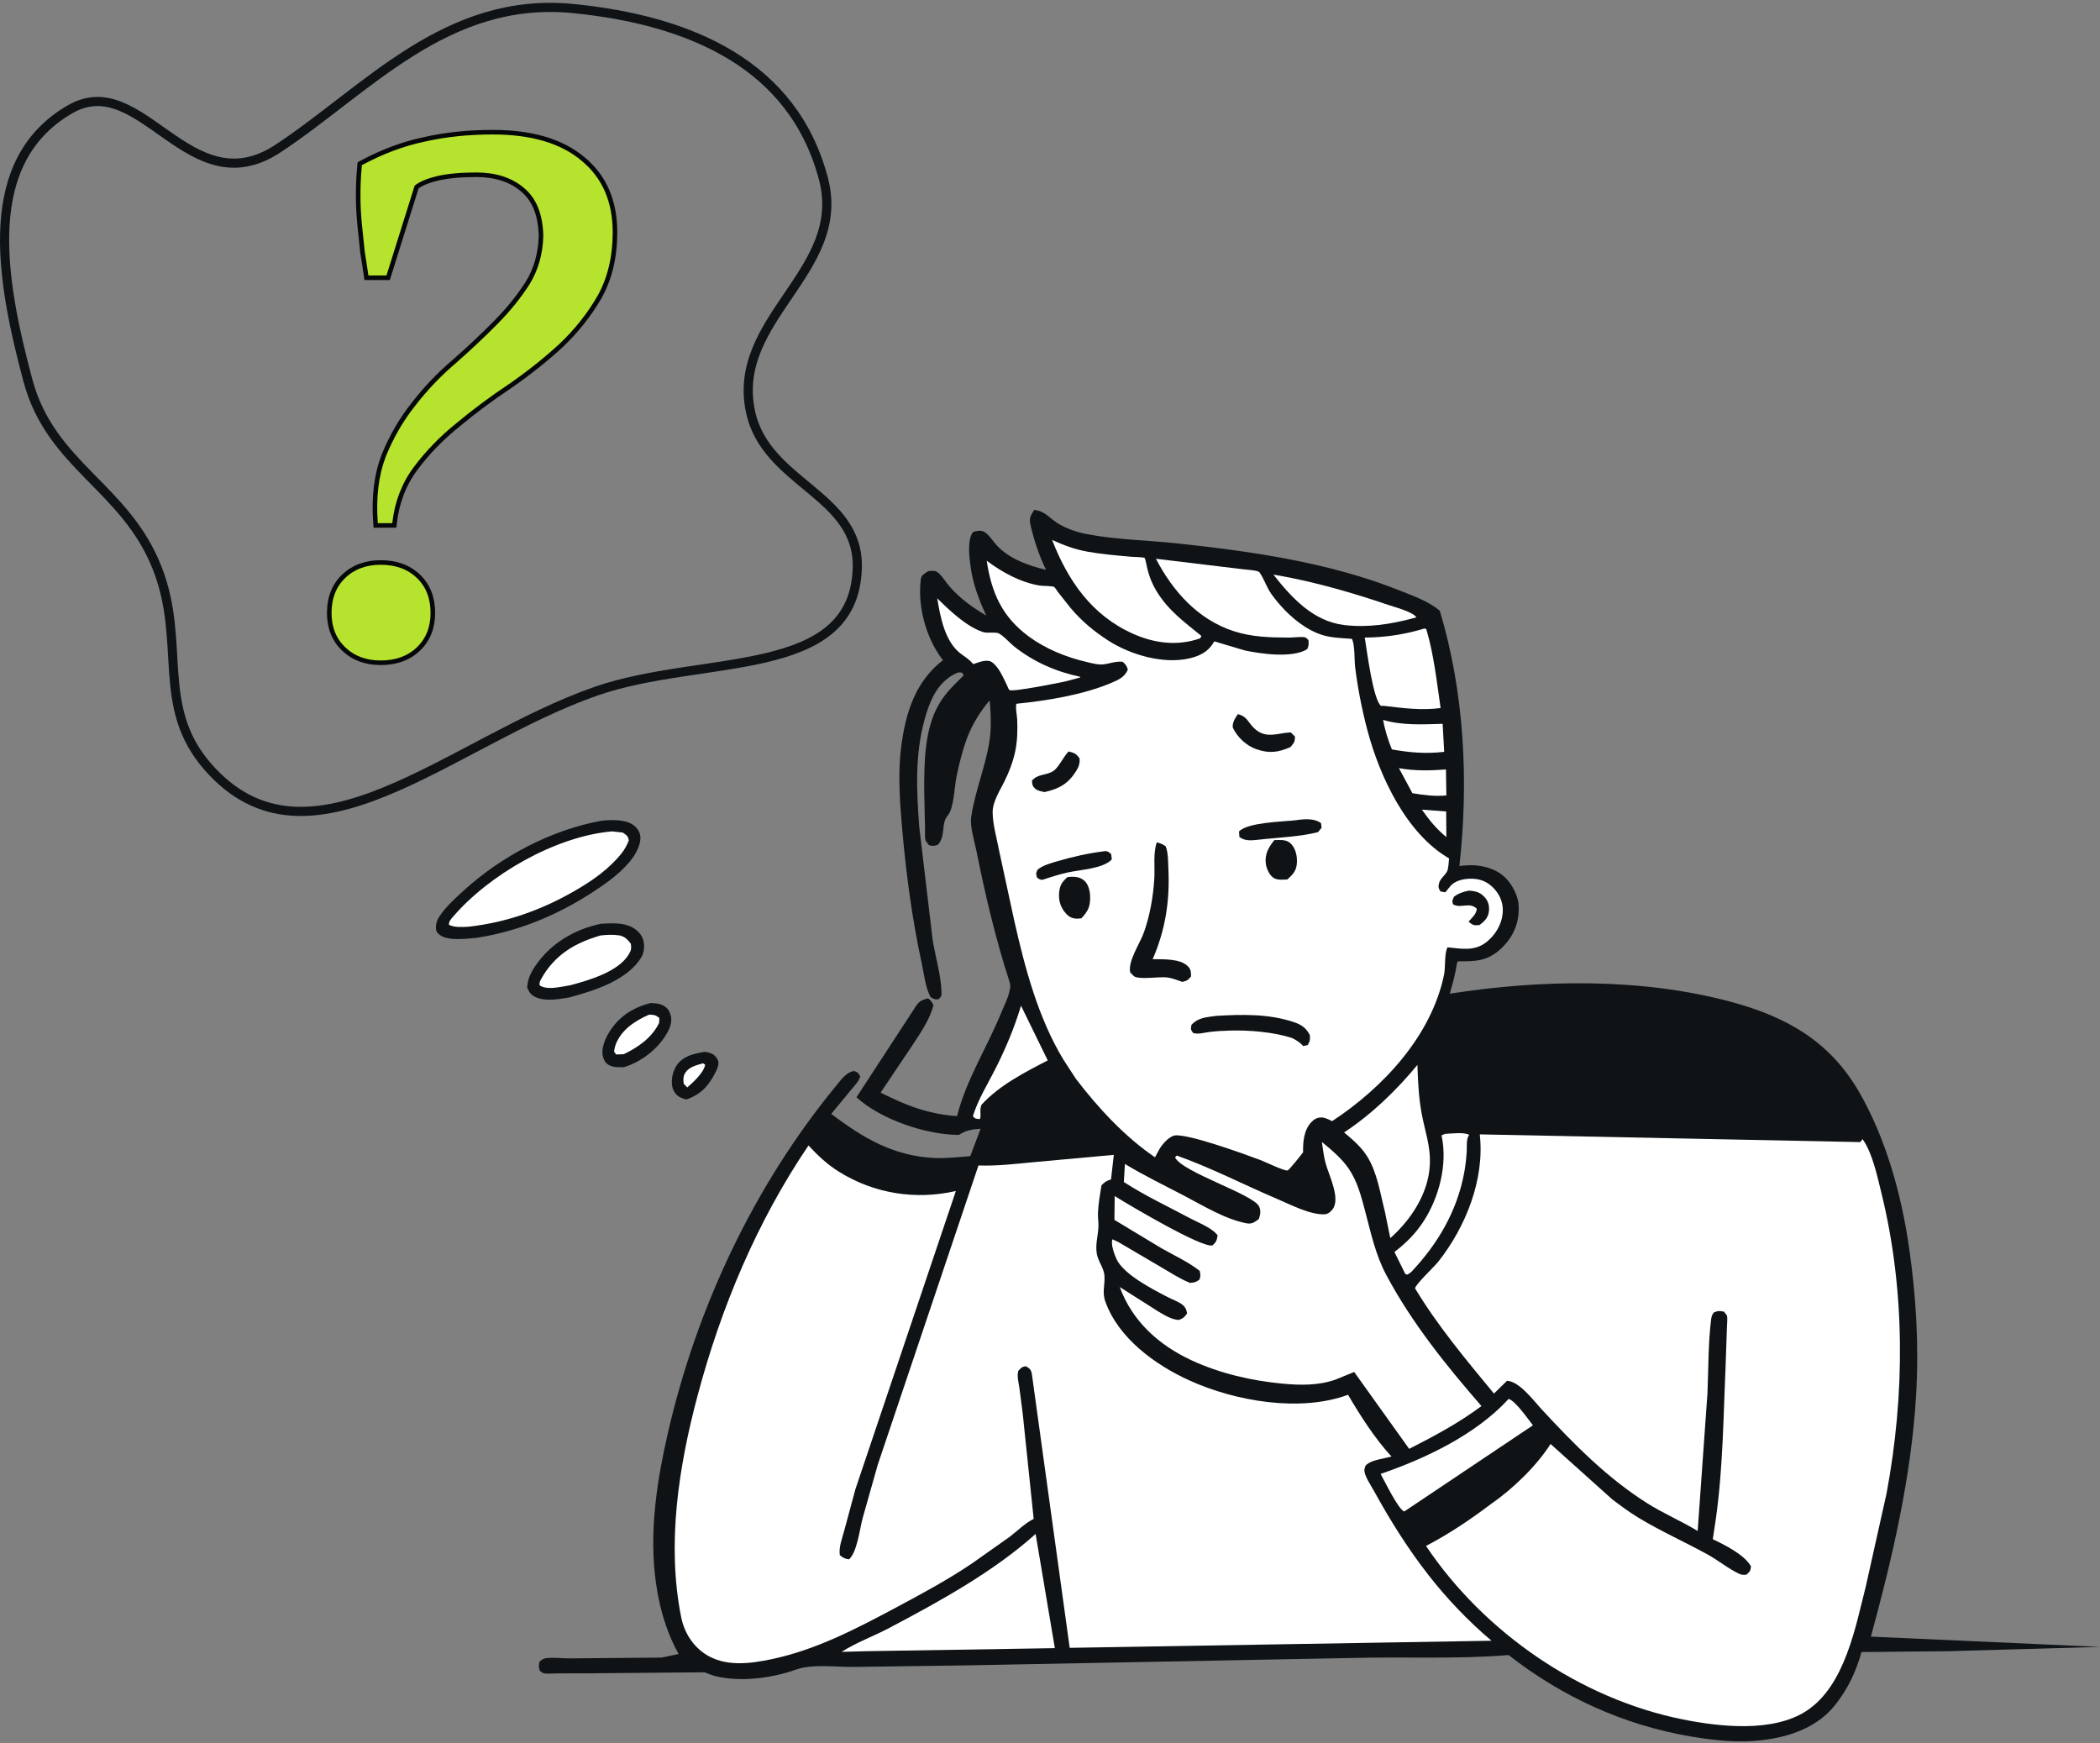 <svg width="459" height="381" viewBox="0 0 459 381" fill="none" xmlns="http://www.w3.org/2000/svg">
<rect x="0" y="0" width="459" height="381" fill="#808080" stroke="none"/>
<g clip-path="url(#clip0_11_41)">
<path d="M226.046 111.459C228.438 111.665 229.454 113.355 231.38 114.491C233.17 115.548 235.245 116.28 237.282 116.686C243.796 117.982 250.653 118.053 257.257 118.764C273.729 120.537 290.649 122.939 306.116 129.14C309.149 130.356 312.144 131.376 314.692 133.48C320.079 151.353 321.046 170.8 318.981 189.286C321.558 188.976 323.537 189.014 325.982 189.926C328.398 190.827 330.034 192.553 331.1 194.851C331.673 196.083 331.946 197.105 331.955 198.467C331.984 201.835 330.771 204.686 328.359 207.071C325.332 210.068 322.642 210.157 318.642 210.115C318.523 210.331 318.444 210.516 318.409 210.762C318.076 212.981 317.503 215.04 316.876 217.193C336.783 214.076 358.663 213.699 378.25 218.945C390.441 222.211 399.961 227.582 406.377 238.724C412.237 248.898 415.59 261.111 417.262 272.647C418.82 283.394 419.441 294.051 418.808 304.898C417.767 322.756 413.621 340.503 408.925 357.721L459 359.965L425.934 360.904L406.871 361.092C405.666 365.388 403.916 369.101 401.138 372.62C397.216 377.591 391.175 379.633 385.073 380.359C379.899 380.976 374.632 380.405 369.525 379.536C354.808 377.031 341.469 370.902 329.738 361.747C318.549 362.677 306.988 362.095 295.734 362.381L210.972 364.01L186.582 364.341C182.583 364.399 177.61 363.618 173.828 364.972C168.666 366.819 161.91 367.655 156.532 366.396C155.655 366.191 154.836 365.831 154.009 365.515L128.825 365.738L121.822 365.755C120.952 365.749 119.654 365.91 118.825 365.724C118.614 365.677 118.218 365.358 118.017 365.237C117.714 364.443 117.722 364.001 117.926 363.182C118.171 363.013 118.56 362.655 118.825 362.561C120.041 362.136 123.036 362.49 124.42 362.476L144.587 362.3L148.333 361.522C145.304 356.094 143.723 349.911 143.104 343.759C142.075 333.526 143.68 323.243 145.965 313.282C152.273 285.773 164.784 259.164 182.791 237.272C183.803 236.042 185.026 234.266 186.721 234.101C187.561 234.4 187.556 234.506 188.018 235.282C187.699 236.417 186.724 237.35 185.982 238.254L181.695 243.463C188.621 248.733 195.304 252.704 204.304 253.105C206.853 253.218 209.527 252.89 212.074 252.705L214.331 246.724C212.505 246.823 211.31 247.001 209.717 247.97L209.572 248.06C202.372 248.031 192.531 244.695 187.199 239.835L199.838 220.461C200.73 219 201.194 218.613 202.841 218.21C203.458 218.65 203.686 219.01 204.017 219.683C203.319 222.743 201.034 226.011 199.314 228.632L192.476 238.815C198.099 241.64 202.874 243.509 209.188 243.956C211.131 236.074 215.888 228.684 218.935 221.131C219.599 219.485 221.247 216.414 220.694 214.72C217.624 205.284 215.349 195.61 213.397 185.891C212.983 183.828 211.974 180.646 212.273 178.598C213.104 172.929 215.371 167.679 216.26 162.023C216.729 159.038 216.554 156.072 216.325 153.075C214.26 155.458 212.421 158.47 211.338 161.415C210.348 164.105 209.633 166.987 209.057 169.791C208.604 171.995 208.494 176.732 207.127 178.277C205.637 179.963 206.769 182.71 204.992 184.643C204.106 184.942 203.961 184.955 203.051 184.739C202.828 184.418 202.448 184.007 202.297 183.659C202.106 183.219 202.214 181.87 202.193 181.352L202 172.73C202.013 166.587 202.057 159.378 205.215 153.942C206.71 151.369 208.535 149.698 210.621 147.634L210.31 147.03L209.518 146.96C208.056 147.479 206.719 148.485 205.695 149.638C203.854 151.707 202.828 154.615 202.096 157.246C199.963 164.922 200.327 172.802 200.914 180.656L203.84 205.343C204.406 209.005 205.661 213.032 205.783 216.696C205.813 217.637 205.801 217.729 205.152 218.402C204.255 218.5 204.173 218.388 203.387 217.917C202.246 215.762 201.981 212.961 201.469 210.588C199.421 201.13 198.11 191.523 197.254 181.892C196.715 175.809 196.189 169.314 196.972 163.243C197.919 155.89 200.03 148.969 206.099 144.299C202.443 139.598 200.481 132.554 201.275 126.568C201.4 125.637 202.188 125.302 202.889 124.844C203.697 124.778 204.29 124.597 204.977 125.13C205.928 125.866 206.732 127.253 207.535 128.176C209.799 130.78 212.591 132.812 215.561 134.539C213.923 131 212.655 127.645 212.129 123.759C211.853 121.725 211.38 117.968 212.689 116.275C213.411 116.042 214.338 115.843 215.077 116.223C216.104 116.753 217.113 118.405 217.906 119.25C220.659 122.177 224.811 123.652 228.63 124.55C227.1 121.395 226.038 118.176 225.24 114.769C224.875 113.233 225.25 112.73 226.046 111.459Z" fill="#0F1316"/>
<path d="M310.789 176.968L316.092 177.365L316.134 182.963C313.957 181.18 312.399 179.258 310.789 176.968Z" fill="white"/>
<path d="M305.766 167.895C309.167 168.527 312.617 168.452 316.045 168.18L316.133 173.857C313.665 174.112 311.146 173.775 308.711 173.371L305.766 167.895Z" fill="white"/>
<path d="M302.315 157.355C306.539 158.599 310.969 158.333 315.318 158.208L315.659 164.331C311.691 164.794 308.143 164.504 304.228 163.798C303.392 161.762 302.685 159.524 302.315 157.355Z" fill="white"/>
<path d="M223.161 219.813L229.007 231.774C223.9 234.424 218.459 237.185 214.53 241.466C214.006 242.665 214.561 243.673 214.162 244.609C213.349 244.508 213.184 244.612 212.639 243.966C213.795 240.281 215.75 237.197 217.479 233.785C219.766 229.273 221.726 224.66 223.161 219.813Z" fill="white"/>
<path d="M278.332 125.602L279.268 125.751C287.515 127.209 295.678 129.581 303.6 132.273C305.034 132.76 308.733 133.704 309.597 134.928L308.865 135.132C303.946 136.448 298.956 137.219 293.852 136.619C287.032 135.82 282.308 130.642 278.332 125.602Z" fill="white"/>
<path d="M315.884 247.824C317.282 247.791 319.929 247.387 321.123 248.049C320.418 248.993 320.654 250.532 320.584 251.686C320.487 253.248 320.308 254.838 320.021 256.379C318.459 264.73 314.262 271.883 308.463 278.014L307.655 278.593L307.17 278.478L304.787 273.653C307.277 271.715 309.321 269.73 311.06 267.086C314.526 261.812 316.435 254.534 315.105 248.298L315.074 248.148L315.884 247.824Z" fill="white"/>
<path d="M204.853 130.778C207.527 133.411 211.18 136.908 214.788 138.131C215.789 138.469 217.424 138.081 218.218 138.411C219.22 138.83 220.744 140.571 221.673 141.307C225.96 144.702 230.773 146.785 236.09 147.93L236.084 148.078L233.029 148.901C231.664 149.215 221.247 151.302 220.616 150.821C220.468 150.707 220.114 149.802 220.008 149.59C219.169 147.913 218.159 145.379 216.423 144.514C215.133 144.21 213.954 144.75 212.745 145.159C211.912 144.21 211.174 143.722 210.164 143.004C206.534 140.414 205.53 134.883 204.853 130.778Z" fill="white"/>
<path d="M311.3 137.385L311.73 137.459C313.399 143.01 314.039 149.024 314.873 154.755C310.685 155.322 306.566 154.762 302.407 154.269L301.835 154.283C300.105 152.816 298.792 142.368 298.298 139.356C302.882 139.315 306.921 138.695 311.3 137.385Z" fill="white"/>
<path d="M329.751 305.761C331.299 306.248 333.959 310.156 335.054 311.529L306.934 330.366C305.64 329.981 302.521 323.491 301.766 322.157C311.688 318.742 322.576 313.568 329.751 305.761Z" fill="white"/>
<path d="M229.96 118.017C232.556 119.2 234.887 120.075 237.706 120.581C240.857 121.146 244.067 121.404 247.253 121.694C247.821 121.747 249.894 121.747 250.204 121.958C250.309 122.027 250.567 123.337 250.604 123.518C251.025 125.57 251.692 127.392 252.779 129.195C255.333 133.429 258.86 135.959 262.604 139.007L262.306 139.529C257.44 141.239 252.425 140.63 247.771 138.578C238.645 134.55 233.451 126.962 229.96 118.017Z" fill="white"/>
<path d="M309.808 232.75C309.909 236.204 310.084 239.756 310.692 243.163C311.416 247.218 312.754 250.499 312.513 254.742C312.157 260.92 308.4 266.61 303.882 270.622L302.689 264.792C301.673 260.801 301.013 256.186 298.755 252.653C297.449 250.608 295.621 249.057 293.776 247.52C299.762 243.586 305.285 238.267 309.808 232.75Z" fill="white"/>
<path d="M226.355 335.274L230.558 360.238L189.704 360.896L183.941 361.048C187.105 359.032 191.017 357.593 194.374 355.82C205.269 350.071 217.182 343.533 226.355 335.274Z" fill="white"/>
<path d="M288.931 249.604C291.063 251.376 293.21 253.137 294.792 255.439C296.7 258.215 297.575 261.651 298.416 264.864C299.644 269.553 300.703 274.377 303.004 278.682C308.592 289.144 316.047 298.401 323.803 307.326C318.84 311.033 313.514 313.871 308.004 316.678L295.986 299.874L291.895 301.542C288.193 302.853 284.202 302.789 280.348 302.428C273.603 301.797 266.647 300.205 260.485 297.347C253.254 293.993 247.516 288.812 244.741 281.304L253.102 286.611C254.462 287.407 256.085 288.464 257.695 288.504C258.701 288.071 258.84 287.961 259.464 287.067C259.301 286.345 259.257 285.993 258.73 285.432C257.973 284.627 256.246 284.042 255.238 283.516C251.943 281.797 245.531 278.553 244.001 275.12C243.54 274.085 242.748 271.93 243.143 270.873L244.413 271.462L253.609 276.863C255.723 278.093 257.845 279.503 260.121 280.409C261.135 280.287 261.383 280.28 262.18 279.668C262.446 278.934 262.391 278.537 262.223 277.782C259.754 275.836 256.665 274.414 253.926 272.867L243.582 266.632L243.638 261.417L244.189 261.762C246.989 263.488 262.623 272.776 265.008 272.217C265.913 271.396 265.917 271.162 266.139 270.018C264.946 268.378 261.919 267.246 260.093 266.268C255.287 263.691 250.206 261.327 245.639 258.356L245.875 254.409C250.054 256.936 254.486 259.087 258.816 261.349C263.027 263.548 267.77 266.49 272.492 267.385C273.64 267.602 274.271 267.08 275.14 266.457C275.459 265.478 275.64 264.779 275.234 263.764C274.153 261.074 258.416 256.259 256.826 252.969L257.212 252.572C264.662 255.214 271.851 258.946 279.132 262.046C281.96 263.25 286.438 265.589 289.549 265.405C290.275 265.361 290.81 264.903 291.242 264.351C293.079 261.998 290.476 256.923 289.768 254.343C289.341 252.807 289.145 251.185 288.931 249.604Z" fill="white"/>
<path d="M252.651 122.129L271.521 124.403C272.302 124.522 274.502 124.605 275.117 124.967C275.683 125.303 276.926 128.322 277.42 129.123C278.116 130.25 278.962 131.283 279.834 132.28C282.244 135.036 285.633 137.806 289.211 138.848C291.204 139.429 293.418 139.482 295.484 139.63C296.172 140.902 296 144.281 296.194 145.836C296.78 150.492 297.682 155.108 298.885 159.647C301.554 169.716 307.384 182.217 316.726 187.625C316.636 188.343 316.607 189.795 316.312 190.413C315.885 191.319 314.827 191.978 314.546 193.003C314.306 193.87 314.42 194.123 314.836 194.841L315.901 195.037L317.188 193.469C318.443 192.27 320.481 191.969 322.14 192.079C324.011 192.205 325.489 193 326.712 194.393C328.022 195.888 328.607 197.613 328.446 199.581C328.239 202.037 326.862 204.323 324.957 205.859C322.334 207.973 319.494 207.373 316.403 207.058C315.692 208.109 315.947 211.49 315.64 212.989C312.872 226.401 302.385 237.664 291.164 245.051C290.525 244.733 289.615 244.262 288.9 244.249C287.925 244.232 287.268 244.589 286.621 245.269C284.977 246.996 284.774 249.598 284.823 251.848C284.456 252.352 281.74 255.774 281.435 255.831C280.676 255.971 276.547 253.96 275.644 253.616C272.855 252.558 258.856 247.4 256.473 248.25C255.175 248.714 253.834 250.331 253.217 251.525L252.453 252.951C245.925 248.553 239.847 241.974 235.13 235.757L232.404 231.56C226.882 222.42 224.008 211.508 221.68 201.192L218.411 186.077C217.926 183.437 216.977 180.243 216.964 177.565C216.952 175.235 218.528 172.83 219.535 170.803C220.543 168.774 221.404 166.537 221.88 164.323C222.367 162.051 222.431 159.596 222.329 157.282C222.284 156.245 221.91 154.795 222.152 153.824C228.71 153.164 236.619 151.894 242.704 149.338C244.348 148.647 245.819 148.053 246.515 146.346C246.219 145.462 246.096 145.293 245.405 144.661C244.086 144.462 242.689 144.986 241.378 145.19C240.096 145.39 238.618 144.948 237.366 144.654C232.977 143.626 228.517 141.807 224.878 139.128C219.037 134.828 216.716 129.578 215.667 122.555C219.057 125.099 223.056 127.305 227.296 127.992C227.957 128.098 229.928 128.037 230.402 128.292C230.587 128.391 231.065 129.172 231.235 129.394L234.003 132.893C236.431 135.774 239.16 138.039 242.331 140.068C247.166 143.163 254.341 145.222 260.022 143.891C262.262 143.367 264.037 142.454 265.237 140.475L265.411 140.185L272.029 142.155C275.561 142.924 282.556 143.9 285.711 141.887C286.112 141.105 286.044 140.803 285.995 139.91C285.87 139.798 285.474 139.367 285.342 139.33C284.501 139.096 282.73 139.358 281.806 139.355C277.616 139.341 273.682 139.262 269.659 137.955C261.819 135.411 256.322 129.201 252.651 122.129Z" fill="white"/>
<path d="M321.068 194.665L321.308 194.683C322.825 194.819 323.72 195.131 324.7 196.337C325.386 197.181 325.564 198.249 325.418 199.305C325.234 200.656 324.416 201.393 323.384 202.187C322.096 202.305 321.977 202.254 320.974 201.443C321.705 200.631 322.729 199.764 322.782 198.613C321.1 197.04 319.296 198.681 317.578 197.648C317.332 196.852 317.488 196.744 317.798 195.996C318.87 195.21 319.776 194.934 321.068 194.665Z" fill="#0F1316"/>
<path d="M233.562 164.246C234.788 164.541 235.283 164.735 235.973 165.806C236.031 166.869 235.795 167.607 235.235 168.502C233.471 171.317 231.509 172.405 228.314 173.126C227.675 172.986 226.827 172.866 226.324 172.425C225.594 171.783 225.656 171.554 225.549 170.631C226.889 169.076 228.68 169.538 230.242 168.509C231.382 167.757 232.46 165.372 233.562 164.246Z" fill="#0F1316"/>
<path d="M278.54 183.613C279.984 183.637 281.258 183.369 282.309 184.575C283.229 185.629 283.539 187.171 283.471 188.526C283.384 190.299 282.664 191.059 281.384 192.224C280.395 192.27 279.15 192.436 278.3 191.834C277.36 191.166 276.749 189.692 276.648 188.569C276.468 186.565 277.33 185.121 278.54 183.613Z" fill="#0F1316"/>
<path d="M241.569 186.029C242.186 186.02 242.378 186.299 242.863 186.66L243.011 187.838C241.173 189.841 236.179 190.091 233.511 190.668C231.593 191.083 229.742 191.669 227.885 192.294C227.314 192.332 227.149 192.13 226.675 191.833C226.415 190.93 226.391 190.92 226.792 190.075C228.036 189.087 229.579 188.696 231.079 188.249C234.497 187.229 238.027 186.466 241.569 186.029Z" fill="#0F1316"/>
<path d="M233.29 191.721L233.747 191.669C234.978 191.559 236.103 191.686 237.037 192.528C237.89 193.296 238.234 194.725 238.269 195.828C238.337 198.072 237.884 199.102 236.361 200.712C235.876 200.778 235.385 200.825 234.898 200.755C233.876 200.609 233.177 199.983 232.588 199.185C231.561 197.792 231.298 196.267 231.56 194.592C231.774 193.233 232.311 192.652 233.29 191.721Z" fill="#0F1316"/>
<path d="M270.542 156.098C272.623 156.557 272.746 157.9 274.179 159.224C276.741 161.587 279.166 160.215 282.108 160.078L283.038 160.979C283.03 162.228 282.815 162.367 282.055 163.294C279.399 164.451 277.459 164.729 274.664 163.775C272.418 163.008 270.472 161.165 269.457 159.051C269.32 157.869 269.948 157.062 270.542 156.098Z" fill="#0F1316"/>
<path d="M283.27 179.274L283.481 179.241C285.23 178.999 287.335 178.851 288.736 179.913L288.86 180.922L288.09 181.877C284.363 182.829 280.039 183.025 276.209 183.412L275.425 183.499C273.821 183.653 272.147 183.954 270.895 182.922L270.817 181.725C272.778 179.723 280.355 179.605 283.27 179.274Z" fill="#0F1316"/>
<path d="M265.835 222.038C271.574 221.706 277.398 221.566 282.914 223.444C284.536 223.998 285.538 224.747 286.308 226.276C286.335 227.324 286.359 227.531 285.826 228.423L284.857 228.643C284.1 227.809 283.417 227.393 282.425 226.893C278.429 225.569 273.058 225.137 268.889 225.252C267.321 225.295 265.736 225.377 264.179 225.584C263.047 225.734 261.875 226.119 260.765 225.771C260.219 224.983 260.264 224.978 260.408 224.023C261.89 222.377 263.73 222.342 265.835 222.038Z" fill="#0F1316"/>
<path d="M252.837 184.115C253.611 184.295 254.134 184.513 254.783 184.971C255.363 186.445 255.294 188.229 255.371 189.805C255.717 196.836 254.747 203.201 251.934 209.662C254.09 209.671 257.922 209.493 259.59 211.157C260.346 211.912 260.291 212.409 260.338 213.409C259.604 214.268 259.52 214.334 258.426 214.611C257.346 214.23 256.137 213.752 254.999 213.63C253.282 213.448 249.388 214.132 247.992 213.462C247.738 213.339 247.244 212.733 247.021 212.518C246.517 210.034 249.138 206.271 250.019 203.811C251.346 200.102 252.06 195.947 252.3 192.017C252.454 189.495 252.012 186.49 252.837 184.115Z" fill="#0F1316"/>
<path d="M323.433 247.941L406.607 249.63L407.092 248.985L407.202 249.132C409.288 252.097 410.352 257.234 411.215 260.724C416.483 282.105 416.384 304.903 412.335 326.482L407.843 346.6C405.57 355.603 403.228 368.474 394.843 373.948C387.529 378.724 375.941 377.447 367.818 375.816C345.366 371.307 324.38 356.809 311.687 337.902C316.699 335.284 321.304 332.19 325.809 328.79C330.578 325.516 335.817 320.467 338.906 315.615L352.378 327.706C354.276 329.146 356.196 330.573 358.24 331.804C363.1 334.732 368.252 337.026 373.206 339.75C375.557 341.043 377.792 342.904 380.197 344.016C380.679 344.239 381.187 344.244 381.707 344.176C382.506 343.464 382.558 343.439 382.732 342.392C381.322 339.817 376.951 337.661 374.367 336.424L375.029 332.034C376.633 320.694 376.698 308.882 377.208 297.441L377.466 289.941C377.47 289.351 377.628 288.084 377.45 287.552C377.372 287.318 376.952 286.895 376.788 286.681C375.72 286.498 375.552 286.474 374.563 286.888C374.265 287.32 374.094 287.708 374.026 288.227C373.344 293.522 373.427 299.14 373.205 304.482L371.061 334.626C367.468 332.447 363.574 330.804 360.005 328.548C351.208 322.98 343.975 315.622 336.967 308.044C335.156 306.086 332.09 301.916 329.386 301.804L326.537 304.594C320.415 297.182 314.279 289.857 309.292 281.604C309.363 280.753 313.496 276.858 314.32 275.819C320.37 268.211 324.554 257.736 323.433 247.941Z" fill="white"/>
<path d="M176.711 250.371C178.78 252.601 180.845 254.542 183.448 256.156C191.108 260.905 200.161 262.331 208.924 260.319L186.977 325.464L184.537 334.512C184.095 336.189 183.289 338.182 183.562 339.923C184.379 340.531 184.579 340.7 185.579 340.821C187.337 339.247 187.897 334.297 188.532 331.885L191.859 320.131L213.865 254.737C217.95 254.887 221.923 254.39 225.981 254.013L243.447 252.418L242.835 257.796C241.888 258.063 241.419 258.37 240.745 259.083C240.438 261.029 240.08 263.066 239.986 265.033C239.933 266.125 240.147 267.207 240.08 268.296C239.961 270.275 239.41 271.94 239.716 273.961C239.969 275.636 241.249 277.092 241.39 278.715C241.576 280.835 240.822 282.339 241.61 284.53C244.486 292.525 252.51 298.336 260.001 301.739C269.971 306.269 284.2 308.731 294.641 304.858C297.409 309.564 300.438 314.311 304.133 318.355C302.706 318.757 300.393 319.036 299.166 319.793C298.532 320.183 298.348 320.419 298.232 321.16C298.044 322.355 299.677 324.719 300.298 325.852C303.832 332.289 307.747 338.544 312.281 344.333C316.291 349.474 321.018 354.416 326.002 358.619L233.806 360.17L225.526 300.256C225.312 299.264 225.049 299.127 224.224 298.609C223.317 298.774 223.231 298.945 222.574 299.613C222.252 300.792 222.619 302.092 222.796 303.277L223.527 308.881L225.933 331.986C224.028 332.923 222.41 334.595 220.723 335.877L212.562 341.643C207.278 345.232 201.488 348.349 195.847 351.361C187.17 355.994 178.382 360.596 168.669 362.646C163.874 363.658 158.397 364.367 154.095 361.496C151.289 359.623 149.521 356.668 148.873 353.408C145.701 337.431 148.336 320.59 152.467 305.053C157.608 285.719 165.467 266.979 176.711 250.371Z" fill="white"/>
</g>
<g clip-path="url(#clip1_11_41)">
<path d="M154.054 229.899C154.623 229.983 155.207 230.106 155.719 230.375C156.27 230.663 156.774 231.284 156.959 231.874C157.231 232.738 156.729 233.709 156.33 234.486C154.819 237.438 153.125 239.239 149.993 240.32C149.473 240.161 148.901 239.995 148.432 239.712C147.689 239.261 147.152 238.413 146.961 237.588C146.6 236.023 147.07 234.019 147.996 232.725C149.411 230.747 151.787 230.277 154.054 229.899Z" fill="#0F1316"/>
<path d="M153.658 232.405L154.13 232.717C153.819 234.469 151.526 236.543 150.222 237.681L149.449 236.897C149.357 236.16 149.282 235.469 149.624 234.776C150.387 233.231 152.139 232.851 153.658 232.405Z" fill="white"/>
<path d="M142.175 219.245C143.135 219.246 144.147 219.324 145.004 219.805C145.93 220.325 146.302 220.934 146.599 221.922C146.955 223.108 146.516 224.472 145.952 225.524C144.016 229.138 140.275 232.051 136.401 233.253C135.674 233.286 134.868 233.277 134.152 233.16C133.471 233.048 132.674 232.675 132.287 232.085C131.627 231.077 131.539 229.873 131.819 228.735L131.87 228.536C132.125 227.508 132.544 226.63 133.088 225.721C135.172 222.243 138.298 220.217 142.175 219.245Z" fill="#0F1316"/>
<path d="M141.886 221.771C142.968 221.81 143.202 221.802 144.104 222.479L144.079 223.552C142.493 226.813 139.505 228.906 136.311 230.42L134.658 230.478L134.212 229.824C134.297 229.293 134.403 228.762 134.594 228.258C135.802 225.068 138.896 223.049 141.886 221.771Z" fill="white"/>
<path d="M131.386 201.898C133.681 201.808 136.087 201.58 138.193 202.691C139.294 203.27 140.287 204.293 140.61 205.508C140.923 206.681 140.804 208.186 140.17 209.235C137.104 214.318 129.724 216.593 124.361 218.026C122.106 218.383 119.464 218.905 117.288 218.034C116.101 217.557 115.706 216.971 115.223 215.834C115.339 214.043 115.951 212.709 116.945 211.221C120.285 206.219 125.574 203.099 131.386 201.898Z" fill="#0F1316"/>
<path d="M131.254 204.469C132.51 204.311 134.043 204.246 135.303 204.44C136.475 204.621 137.237 205.377 137.89 206.296C138.029 207.31 137.965 207.702 137.436 208.59C135.152 212.411 128.67 214.279 124.606 215.355L122.999 215.639C121.459 215.889 119.268 216.299 117.937 215.349C117.893 214.788 117.977 214.535 118.248 214.042C121.165 208.757 125.565 206.112 131.254 204.469Z" fill="white"/>
<path d="M131.393 179.399C133.476 179.179 136.464 179.042 138.271 180.225C139.125 180.785 139.779 181.641 139.94 182.663C140.185 184.203 139.205 186.219 138.326 187.439C136.111 190.508 132.867 192.815 129.74 194.871C122.018 199.947 113.353 203.581 104.171 204.983C102.038 205.169 98.108 205.686 96.323 204.482C95.79 204.123 95.398 203.798 95.31 203.125C95.164 202.037 95.549 201.02 96.156 200.138C97.6 198.04 99.541 196.297 101.417 194.59C109.603 187.145 120.468 181.406 131.393 179.399Z" fill="#0F1316"/>
<path d="M133.753 181.716L136.111 181.975C136.964 182.57 137.208 182.61 137.45 183.664C137.039 184.688 136.592 185.585 135.902 186.456C133.115 189.975 129.402 192.538 125.542 194.758C118.305 198.921 110.669 201.641 102.352 202.56C101.081 202.616 99.195 202.756 98.114 202.114C98.151 201.369 98.475 201.008 98.944 200.458C106.86 191.179 121.42 182.795 133.753 181.716Z" fill="white"/>
</g>
<g clip-path="url(#clip2_11_41)">
<path d="M84.472 60.71H84.839L84.949 60.359L91.064 40.866C92.038 40.122 93.549 39.484 95.645 38.98C97.913 38.459 100.715 38.195 104.06 38.195C108.29 38.195 111.641 39.288 114.163 41.429L114.17 41.435C116.756 43.547 118.146 46.893 118.252 51.586C118.147 55.438 117.169 58.859 115.326 61.861C113.453 64.806 111.107 67.705 108.286 70.557C105.558 73.314 102.566 76.127 99.31 78.993C96.021 81.782 93.05 84.893 90.398 88.324C87.734 91.663 85.552 95.43 83.851 99.623L83.847 99.633C82.235 103.868 81.653 108.789 82.078 114.38L82.113 114.842H82.577H85.736H86.183L86.233 114.398C86.75 109.795 88.3 105.783 90.875 102.346C93.482 98.868 96.559 95.704 100.108 92.855L100.115 92.85C103.682 89.881 107.459 87.07 111.446 84.419L111.454 84.413C115.473 81.633 119.177 78.692 122.565 75.588L122.571 75.583C125.974 72.358 128.796 68.807 131.032 64.931H131.033L131.035 64.926C133.296 60.9 134.417 56.182 134.417 50.788C134.417 43.958 132.104 38.591 127.444 34.756C122.794 30.822 116.186 28.891 107.694 28.891C102.292 28.891 97.253 29.426 92.579 30.5C88 31.469 83.428 33.19 78.864 35.658L78.63 35.784L78.604 36.048C78.391 38.195 78.285 40.393 78.285 42.645C78.285 44.79 78.391 46.936 78.604 49.081C78.814 51.212 79.025 53.236 79.236 55.154L79.238 55.168L79.24 55.181C79.555 57.095 79.818 58.794 80.028 60.28L80.089 60.71H80.523H84.472ZM75.122 125.957C73.007 127.982 71.967 130.675 71.967 133.983C71.967 137.189 73.011 139.827 75.122 141.849C77.229 143.867 79.94 144.862 83.209 144.862C86.578 144.862 89.342 143.87 91.453 141.849C93.564 139.827 94.608 137.189 94.608 133.983C94.608 130.675 93.567 127.982 91.453 125.957C89.342 123.936 86.578 122.944 83.209 122.944C79.94 122.944 77.229 123.939 75.122 125.957Z" fill="#B6E32E" stroke="#050708"/>
<path d="M15.318 23.887C-4.263 35.197 0.038 60.498 6.088 83.118C11.114 101.905 27.37 106.356 34.367 124.181C40.764 140.475 33.886 154.408 45.429 167.601C67.588 192.928 98.382 162.191 130.23 151.089C153.531 142.966 186.642 148.741 187.379 124.181C187.863 108.026 167.358 105.754 164.028 89.934C159.748 69.604 185.249 59.282 180.005 39.176C173.499 14.234 151.078 4.439 125.314 1.871C97.544 -0.896 80.25 19.606 60.791 32.449C41.332 45.291 30.95 14.859 15.318 23.887Z" stroke="#0F1316" stroke-width="2"/>
</g>
<defs>
<clipPath id="clip0_11_41">
<rect width="342" height="270" fill="white" transform="translate(117 111)"/>
</clipPath>
<clipPath id="clip1_11_41">
<rect width="63" height="62" fill="white" transform="translate(95 179)"/>
</clipPath>
<clipPath id="clip2_11_41">
<rect width="189" height="179" fill="white"/>
</clipPath>
</defs>
</svg>
